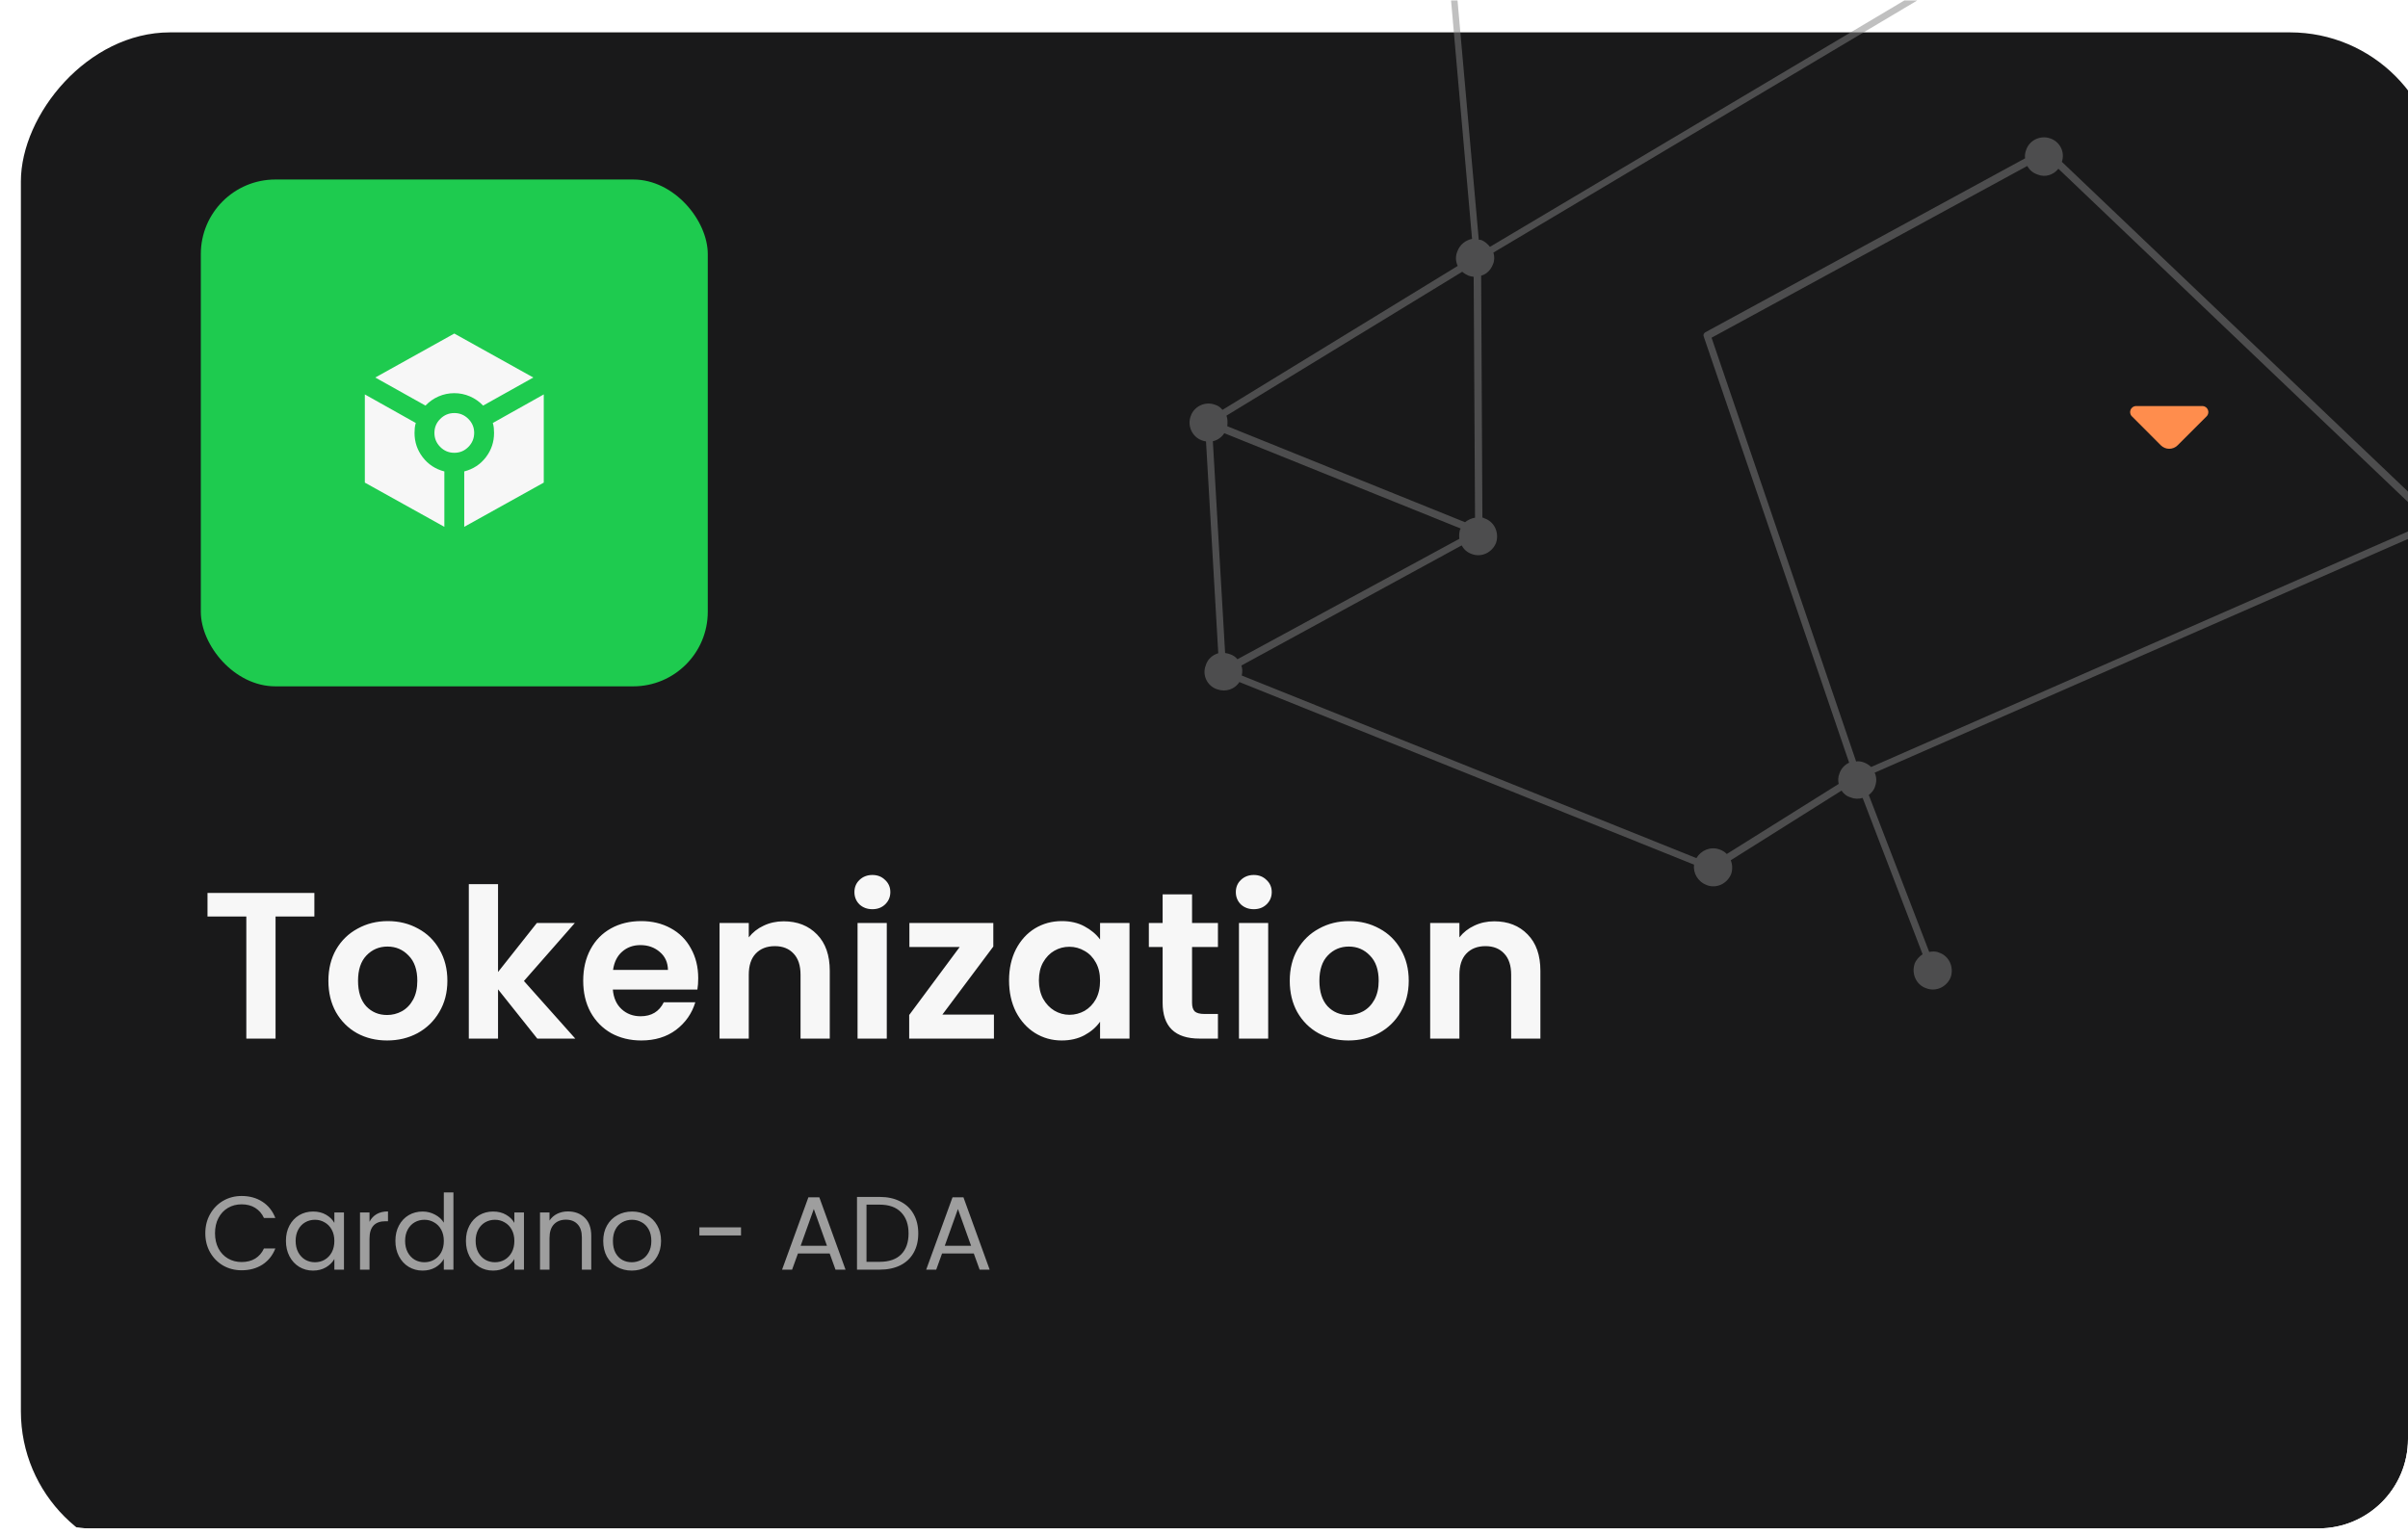 <svg width="323" height="206" viewBox="0 0 323 206" fill="none" xmlns="http://www.w3.org/2000/svg">
<g clip-path="url(#clip0_319_14765)">
<g filter="url(#filter0_d_319_14765)">
<rect width="324.363" height="205" rx="20" transform="matrix(-1 0 0 1 323.164 0.344)" fill="#19191A"/>
</g>
<path opacity="0.5" fill-rule="evenodd" clip-rule="evenodd" d="M258.386 132.593C257.035 132.144 256.374 130.655 256.821 129.304C257.028 128.766 257.434 128.324 257.892 128.029L249.849 107.054C249.338 107.202 248.775 107.202 248.308 107.004C247.762 106.866 247.311 106.529 247.016 106.07L232.155 115.418C232.372 115.938 232.426 116.648 232.211 117.254C231.703 118.528 230.276 119.266 228.933 118.748C227.79 118.326 227.086 117.183 227.231 116.005L166.245 91.506C165.632 92.486 164.386 92.895 163.243 92.472C161.892 92.023 161.23 90.534 161.738 89.26C161.979 88.446 162.61 87.891 163.414 87.639L161.77 59.223C161.585 59.2 161.403 59.154 161.224 59.085C159.942 58.645 159.212 57.148 159.728 55.805C160.167 54.522 161.663 53.793 163.006 54.311C163.413 54.431 163.734 54.682 163.977 54.993L195.532 35.68C195.254 35.083 195.201 34.373 195.494 33.705C195.812 32.83 196.59 32.223 197.455 32.048L192.727 -21.654C192.496 -21.682 192.291 -21.731 192.112 -21.8C190.761 -22.249 190.099 -23.738 190.547 -25.09C190.874 -26.034 191.799 -26.694 192.785 -26.712L198.416 -69.706C198.37 -69.711 198.347 -69.714 198.347 -69.714C197.004 -70.232 196.334 -71.651 196.781 -73.003C196.988 -73.54 197.394 -73.983 197.921 -74.269L180.43 -121.389C179.92 -121.241 179.357 -121.24 178.82 -121.448C177.468 -121.896 176.807 -123.385 177.246 -124.667C177.384 -125.026 177.585 -125.329 177.85 -125.578L138.73 -158.628C138.055 -158.29 137.268 -158.176 136.523 -158.409C135.18 -158.927 134.511 -160.346 134.958 -161.698C135.474 -163.041 136.893 -163.71 138.235 -163.192C139.587 -162.744 140.248 -161.255 139.809 -159.972C139.683 -159.707 139.562 -159.487 139.447 -159.314L178.697 -126.176C179.138 -126.333 179.64 -126.412 180.125 -126.352L198.193 -162.389C197.568 -163.029 197.341 -164.042 197.659 -164.918C198.107 -166.269 199.594 -166.93 200.945 -166.481C201.413 -166.283 201.864 -165.945 202.16 -165.487L224.247 -171.267C224.247 -171.267 224.25 -171.291 224.256 -171.337C224.703 -172.689 226.191 -173.349 227.542 -172.9C228.816 -172.391 229.555 -170.963 229.038 -169.62C228.84 -169.152 228.581 -168.762 228.192 -168.458L249.162 -105.571C249.595 -105.658 250.011 -105.606 250.418 -105.486C251.691 -104.976 252.43 -103.548 251.914 -102.205C251.69 -101.529 251.206 -101.026 250.61 -100.748L274.22 -13.544C274.606 -13.637 275.002 -13.611 275.406 -13.467C276.749 -12.95 277.419 -11.53 276.971 -10.178C276.455 -8.835 275.036 -8.166 273.685 -8.615C273.327 -8.753 273.024 -8.955 272.775 -9.22L200.324 33.881C200.473 34.391 200.474 34.954 200.276 35.422C199.966 36.228 199.404 36.792 198.677 36.983L198.842 69.437C198.934 69.448 199.024 69.483 199.11 69.541C200.462 69.989 201.123 71.478 200.676 72.83C200.167 74.104 198.741 74.842 197.398 74.324C196.791 74.108 196.349 73.702 196.062 73.174L166.517 89.289C166.656 89.681 166.672 90.129 166.563 90.631L227.549 115.13C228.17 114.081 229.433 113.534 230.646 113.965C231.05 114.109 231.376 114.313 231.625 114.579L246.633 105.178C246.545 104.745 246.536 104.252 246.734 103.784C246.957 103.108 247.441 102.605 248.038 102.327L228.543 45.18C228.43 44.955 228.533 44.687 228.758 44.574L271.636 21.243C271.589 20.862 271.635 20.493 271.773 20.134C272.22 18.783 273.707 18.122 274.989 18.562C276.341 19.011 277.01 20.43 276.572 21.713L325.615 68.444C326.134 68.227 326.766 68.234 327.304 68.442C328.655 68.89 329.316 70.379 328.869 71.731C328.361 73.005 326.934 73.743 325.591 73.225C324.915 73.001 324.351 72.438 324.073 71.841L251.46 103.665C251.738 104.262 251.731 104.894 251.516 105.501C251.387 105.978 251.059 106.359 250.67 106.663L258.774 127.716C259.207 127.629 259.7 127.62 260.099 127.81C261.45 128.258 262.111 129.747 261.664 131.099C261.156 132.373 259.729 133.111 258.386 132.593ZM197.674 37.141C197.443 37.112 197.215 37.06 196.989 36.986C196.678 36.853 196.394 36.678 196.14 36.459L164.515 55.764C164.672 56.205 164.682 56.699 164.622 57.184L196.514 70.064C196.903 69.76 197.353 69.534 197.855 69.456L197.674 37.141ZM249.736 -100.505C249.361 -100.504 249.014 -100.547 248.697 -100.633C248.298 -100.823 247.908 -101.082 247.657 -101.325L201.568 -73.044C201.777 -72.456 201.848 -71.884 201.633 -71.278C201.443 -70.879 201.193 -70.558 200.942 -70.237L219.227 -41.03C219.815 -41.239 220.447 -41.231 221.053 -41.015C222.335 -40.575 223.013 -39.225 222.644 -37.934L272.387 -12.364C272.577 -12.762 272.966 -13.066 273.346 -13.3L249.736 -100.505ZM194.917 -25.745L217.71 -37.841C217.562 -38.352 217.561 -38.914 217.767 -39.452C217.887 -39.859 218.138 -40.18 218.449 -40.423L200.104 -69.708C199.856 -69.598 199.591 -69.537 199.308 -69.525L193.755 -26.592C193.755 -26.592 193.778 -26.589 193.824 -26.584C194.223 -26.394 194.613 -26.134 194.917 -25.745ZM199.155 -161.637C199.063 -161.649 198.973 -161.683 198.887 -161.741L180.992 -125.963C181.581 -125.609 181.998 -124.994 182.129 -124.345L247.235 -104.191C247.502 -104.65 247.83 -105.032 248.28 -105.258L227.293 -168.006C226.782 -167.858 226.289 -167.849 225.752 -168.056C224.808 -168.384 224.209 -169.232 224.12 -170.228L202.542 -164.595C202.63 -164.162 202.639 -163.669 202.433 -163.131C201.994 -161.849 200.498 -161.119 199.155 -161.637ZM198.734 -74.591C199.167 -74.678 199.652 -74.618 200.059 -74.497C200.466 -74.377 200.787 -74.126 201.03 -73.814L247.118 -102.095C246.979 -102.487 246.935 -102.891 246.986 -103.307L182.149 -123.357C182.131 -123.219 182.091 -123.083 182.028 -122.95C181.899 -122.474 181.649 -122.153 181.26 -121.849L198.734 -74.591ZM193.575 -21.69L198.356 32.16C198.494 32.177 198.61 32.191 198.702 32.202C199.17 32.401 199.551 32.73 199.855 33.119L272.228 -9.921C272.002 -10.371 271.923 -10.873 271.991 -11.428L222.179 -37.007C221.514 -36.174 220.346 -35.826 219.263 -36.171C218.795 -36.37 218.474 -36.62 218.171 -37.01L195.377 -24.914C195.526 -24.403 195.527 -23.84 195.32 -23.303C195.01 -22.497 194.38 -21.942 193.575 -21.69ZM164.332 87.611C164.517 87.634 164.722 87.683 164.947 87.758C165.354 87.879 165.744 88.138 165.987 88.449L195.749 72.291C195.702 71.91 195.727 71.514 195.824 71.104C195.876 71.064 195.908 70.997 195.919 70.905L164.226 58.12C163.881 58.64 163.336 59.065 162.687 59.196L164.332 87.611ZM248.972 102.161C249.307 102.109 249.653 102.152 250.012 102.29C250.37 102.428 250.696 102.632 250.991 102.903L323.907 70.906C323.895 70.623 323.955 70.326 324.087 70.014C324.207 69.606 324.457 69.285 324.768 69.043L276.106 22.64C275.441 23.473 274.343 23.829 273.338 23.424C272.662 23.199 272.22 22.793 271.933 22.265L229.582 45.309L248.972 102.161Z" fill="#828282"/>
<path d="M285.965 55.859L288.373 58.267L289.843 59.744C290.465 60.367 291.478 60.367 292.1 59.744L295.985 55.859C296.495 55.349 296.128 54.479 295.415 54.479L291.208 54.479L286.535 54.479C285.815 54.479 285.455 55.349 285.965 55.859Z" fill="#FF8D4D"/>
<path d="M42.169 119.8V122.964H36.962V139.344H33.041V122.964H27.834V119.8H42.169ZM51.918 139.596C50.424 139.596 49.08 139.269 47.886 138.616C46.691 137.944 45.748 137.001 45.058 135.788C44.386 134.574 44.05 133.174 44.05 131.588C44.05 130.001 44.395 128.601 45.086 127.388C45.795 126.174 46.756 125.241 47.97 124.588C49.183 123.916 50.536 123.58 52.03 123.58C53.523 123.58 54.876 123.916 56.09 124.588C57.303 125.241 58.255 126.174 58.946 127.388C59.655 128.601 60.01 130.001 60.01 131.588C60.01 133.174 59.646 134.574 58.918 135.788C58.208 137.001 57.238 137.944 56.006 138.616C54.792 139.269 53.43 139.596 51.918 139.596ZM51.918 136.18C52.627 136.18 53.29 136.012 53.906 135.676C54.54 135.321 55.044 134.798 55.418 134.108C55.791 133.417 55.978 132.577 55.978 131.588C55.978 130.113 55.586 128.984 54.802 128.2C54.036 127.397 53.094 126.996 51.974 126.996C50.854 126.996 49.911 127.397 49.146 128.2C48.399 128.984 48.026 130.113 48.026 131.588C48.026 133.062 48.39 134.201 49.118 135.004C49.864 135.788 50.798 136.18 51.918 136.18ZM72.069 139.344L66.805 132.736V139.344H62.885V118.624H66.805V130.412L72.013 123.832H77.109L70.277 131.616L77.165 139.344H72.069ZM93.657 131.252C93.657 131.812 93.619 132.316 93.545 132.764H82.205C82.298 133.884 82.69 134.761 83.381 135.396C84.071 136.03 84.921 136.348 85.929 136.348C87.385 136.348 88.421 135.722 89.037 134.472H93.265C92.817 135.965 91.958 137.197 90.689 138.168C89.419 139.12 87.861 139.596 86.013 139.596C84.519 139.596 83.175 139.269 81.981 138.616C80.805 137.944 79.881 137.001 79.209 135.788C78.555 134.574 78.229 133.174 78.229 131.588C78.229 129.982 78.555 128.573 79.209 127.36C79.862 126.146 80.777 125.213 81.953 124.56C83.129 123.906 84.482 123.58 86.013 123.58C87.487 123.58 88.803 123.897 89.961 124.532C91.137 125.166 92.042 126.072 92.677 127.248C93.33 128.405 93.657 129.74 93.657 131.252ZM89.597 130.132C89.578 129.124 89.214 128.321 88.505 127.724C87.795 127.108 86.927 126.8 85.901 126.8C84.93 126.8 84.109 127.098 83.437 127.696C82.783 128.274 82.382 129.086 82.233 130.132H89.597ZM105.114 123.608C106.962 123.608 108.455 124.196 109.594 125.372C110.733 126.529 111.302 128.153 111.302 130.244V139.344H107.382V130.776C107.382 129.544 107.074 128.601 106.458 127.948C105.842 127.276 105.002 126.94 103.938 126.94C102.855 126.94 101.997 127.276 101.362 127.948C100.746 128.601 100.438 129.544 100.438 130.776V139.344H96.518V123.832H100.438V125.764C100.961 125.092 101.623 124.569 102.426 124.196C103.247 123.804 104.143 123.608 105.114 123.608ZM117.018 121.984C116.327 121.984 115.748 121.769 115.282 121.34C114.834 120.892 114.61 120.341 114.61 119.688C114.61 119.034 114.834 118.493 115.282 118.064C115.748 117.616 116.327 117.392 117.018 117.392C117.708 117.392 118.278 117.616 118.726 118.064C119.192 118.493 119.426 119.034 119.426 119.688C119.426 120.341 119.192 120.892 118.726 121.34C118.278 121.769 117.708 121.984 117.018 121.984ZM118.95 123.832V139.344H115.03V123.832H118.95ZM126.407 136.124H133.323V139.344H121.955V136.18L128.731 127.052H121.983V123.832H133.239V126.996L126.407 136.124ZM135.35 131.532C135.35 129.964 135.658 128.573 136.274 127.36C136.908 126.146 137.758 125.213 138.822 124.56C139.904 123.906 141.108 123.58 142.434 123.58C143.591 123.58 144.599 123.813 145.458 124.28C146.335 124.746 147.035 125.334 147.558 126.044V123.832H151.506V139.344H147.558V137.076C147.054 137.804 146.354 138.41 145.458 138.896C144.58 139.362 143.563 139.596 142.406 139.596C141.099 139.596 139.904 139.26 138.822 138.588C137.758 137.916 136.908 136.973 136.274 135.76C135.658 134.528 135.35 133.118 135.35 131.532ZM147.558 131.588C147.558 130.636 147.371 129.824 146.998 129.152C146.624 128.461 146.12 127.938 145.486 127.584C144.851 127.21 144.17 127.024 143.442 127.024C142.714 127.024 142.042 127.201 141.426 127.556C140.81 127.91 140.306 128.433 139.914 129.124C139.54 129.796 139.354 130.598 139.354 131.532C139.354 132.465 139.54 133.286 139.914 133.996C140.306 134.686 140.81 135.218 141.426 135.592C142.06 135.965 142.732 136.152 143.442 136.152C144.17 136.152 144.851 135.974 145.486 135.62C146.12 135.246 146.624 134.724 146.998 134.052C147.371 133.361 147.558 132.54 147.558 131.588ZM159.898 127.052V134.556C159.898 135.078 160.02 135.461 160.262 135.704C160.524 135.928 160.953 136.04 161.55 136.04H163.37V139.344H160.906C157.602 139.344 155.95 137.738 155.95 134.528V127.052H154.102V123.832H155.95V119.996H159.898V123.832H163.37V127.052H159.898ZM168.178 121.984C167.487 121.984 166.908 121.769 166.442 121.34C165.994 120.892 165.77 120.341 165.77 119.688C165.77 119.034 165.994 118.493 166.442 118.064C166.908 117.616 167.487 117.392 168.178 117.392C168.868 117.392 169.438 117.616 169.886 118.064C170.352 118.493 170.586 119.034 170.586 119.688C170.586 120.341 170.352 120.892 169.886 121.34C169.438 121.769 168.868 121.984 168.178 121.984ZM170.11 123.832V139.344H166.19V123.832H170.11ZM180.871 139.596C179.377 139.596 178.033 139.269 176.839 138.616C175.644 137.944 174.701 137.001 174.011 135.788C173.339 134.574 173.003 133.174 173.003 131.588C173.003 130.001 173.348 128.601 174.039 127.388C174.748 126.174 175.709 125.241 176.923 124.588C178.136 123.916 179.489 123.58 180.983 123.58C182.476 123.58 183.829 123.916 185.043 124.588C186.256 125.241 187.208 126.174 187.899 127.388C188.608 128.601 188.963 130.001 188.963 131.588C188.963 133.174 188.599 134.574 187.871 135.788C187.161 137.001 186.191 137.944 184.959 138.616C183.745 139.269 182.383 139.596 180.871 139.596ZM180.871 136.18C181.58 136.18 182.243 136.012 182.859 135.676C183.493 135.321 183.997 134.798 184.371 134.108C184.744 133.417 184.931 132.577 184.931 131.588C184.931 130.113 184.539 128.984 183.755 128.2C182.989 127.397 182.047 126.996 180.927 126.996C179.807 126.996 178.864 127.397 178.099 128.2C177.352 128.984 176.979 130.113 176.979 131.588C176.979 133.062 177.343 134.201 178.071 135.004C178.817 135.788 179.751 136.18 180.871 136.18ZM200.434 123.608C202.282 123.608 203.776 124.196 204.914 125.372C206.053 126.529 206.622 128.153 206.622 130.244V139.344H202.702V130.776C202.702 129.544 202.394 128.601 201.778 127.948C201.162 127.276 200.322 126.94 199.258 126.94C198.176 126.94 197.317 127.276 196.682 127.948C196.066 128.601 195.758 129.544 195.758 130.776V139.344H191.838V123.832H195.758V125.764C196.281 125.092 196.944 124.569 197.746 124.196C198.568 123.804 199.464 123.608 200.434 123.608Z" fill="#F7F7F7"/>
<path d="M27.54 165.458C27.54 164.506 27.754 163.652 28.183 162.896C28.613 162.13 29.196 161.533 29.933 161.104C30.68 160.674 31.506 160.46 32.411 160.46C33.475 160.46 34.404 160.716 35.197 161.23C35.991 161.743 36.569 162.471 36.934 163.414H35.407C35.137 162.826 34.745 162.373 34.231 162.056C33.727 161.738 33.121 161.58 32.411 161.58C31.73 161.58 31.119 161.738 30.578 162.056C30.036 162.373 29.611 162.826 29.303 163.414C28.995 163.992 28.841 164.674 28.841 165.458C28.841 166.232 28.995 166.914 29.303 167.502C29.611 168.08 30.036 168.528 30.578 168.846C31.119 169.163 31.73 169.322 32.411 169.322C33.121 169.322 33.727 169.168 34.231 168.86C34.745 168.542 35.137 168.09 35.407 167.502H36.934C36.569 168.435 35.991 169.158 35.197 169.672C34.404 170.176 33.475 170.428 32.411 170.428C31.506 170.428 30.68 170.218 29.933 169.798C29.196 169.368 28.613 168.776 28.183 168.02C27.754 167.264 27.54 166.41 27.54 165.458ZM38.354 166.48C38.354 165.696 38.513 165.01 38.83 164.422C39.147 163.824 39.581 163.362 40.132 163.036C40.692 162.709 41.313 162.546 41.994 162.546C42.666 162.546 43.249 162.69 43.744 162.98C44.239 163.269 44.607 163.633 44.85 164.072V162.672H46.138V170.344H44.85V168.916C44.598 169.364 44.22 169.737 43.716 170.036C43.221 170.325 42.643 170.47 41.98 170.47C41.299 170.47 40.683 170.302 40.132 169.966C39.581 169.63 39.147 169.158 38.83 168.552C38.513 167.945 38.354 167.254 38.354 166.48ZM44.85 166.494C44.85 165.915 44.733 165.411 44.5 164.982C44.267 164.552 43.949 164.226 43.548 164.002C43.156 163.768 42.722 163.652 42.246 163.652C41.77 163.652 41.336 163.764 40.944 163.988C40.552 164.212 40.239 164.538 40.006 164.968C39.773 165.397 39.656 165.901 39.656 166.48C39.656 167.068 39.773 167.581 40.006 168.02C40.239 168.449 40.552 168.78 40.944 169.014C41.336 169.238 41.77 169.35 42.246 169.35C42.722 169.35 43.156 169.238 43.548 169.014C43.949 168.78 44.267 168.449 44.5 168.02C44.733 167.581 44.85 167.072 44.85 166.494ZM49.565 163.918C49.789 163.479 50.106 163.138 50.517 162.896C50.937 162.653 51.446 162.532 52.043 162.532V163.848H51.707C50.279 163.848 49.565 164.622 49.565 166.172V170.344H48.291V162.672H49.565V163.918ZM53.038 166.48C53.038 165.696 53.196 165.01 53.514 164.422C53.831 163.824 54.265 163.362 54.816 163.036C55.376 162.709 56.001 162.546 56.691 162.546C57.289 162.546 57.844 162.686 58.358 162.966C58.871 163.236 59.263 163.596 59.533 164.044V159.984H60.822V170.344H59.533V168.902C59.282 169.359 58.908 169.737 58.413 170.036C57.919 170.325 57.34 170.47 56.678 170.47C55.996 170.47 55.376 170.302 54.816 169.966C54.265 169.63 53.831 169.158 53.514 168.552C53.196 167.945 53.038 167.254 53.038 166.48ZM59.533 166.494C59.533 165.915 59.417 165.411 59.184 164.982C58.95 164.552 58.633 164.226 58.231 164.002C57.84 163.768 57.406 163.652 56.929 163.652C56.453 163.652 56.02 163.764 55.627 163.988C55.236 164.212 54.923 164.538 54.69 164.968C54.456 165.397 54.34 165.901 54.34 166.48C54.34 167.068 54.456 167.581 54.69 168.02C54.923 168.449 55.236 168.78 55.627 169.014C56.02 169.238 56.453 169.35 56.929 169.35C57.406 169.35 57.84 169.238 58.231 169.014C58.633 168.78 58.95 168.449 59.184 168.02C59.417 167.581 59.533 167.072 59.533 166.494ZM62.498 166.48C62.498 165.696 62.657 165.01 62.974 164.422C63.292 163.824 63.726 163.362 64.276 163.036C64.837 162.709 65.457 162.546 66.138 162.546C66.811 162.546 67.394 162.69 67.888 162.98C68.383 163.269 68.752 163.633 68.995 164.072V162.672H70.282V170.344H68.995V168.916C68.743 169.364 68.365 169.737 67.861 170.036C67.366 170.325 66.787 170.47 66.124 170.47C65.443 170.47 64.827 170.302 64.276 169.966C63.726 169.63 63.292 169.158 62.974 168.552C62.657 167.945 62.498 167.254 62.498 166.48ZM68.995 166.494C68.995 165.915 68.878 165.411 68.644 164.982C68.411 164.552 68.094 164.226 67.692 164.002C67.3 163.768 66.867 163.652 66.391 163.652C65.915 163.652 65.481 163.764 65.088 163.988C64.697 164.212 64.384 164.538 64.15 164.968C63.917 165.397 63.8 165.901 63.8 166.48C63.8 167.068 63.917 167.581 64.15 168.02C64.384 168.449 64.697 168.78 65.088 169.014C65.481 169.238 65.915 169.35 66.391 169.35C66.867 169.35 67.3 169.238 67.692 169.014C68.094 168.78 68.411 168.449 68.644 168.02C68.878 167.581 68.995 167.072 68.995 166.494ZM76.173 162.532C77.107 162.532 77.863 162.816 78.441 163.386C79.02 163.946 79.309 164.758 79.309 165.822V170.344H78.049V166.004C78.049 165.238 77.858 164.655 77.475 164.254C77.093 163.843 76.57 163.638 75.907 163.638C75.235 163.638 74.699 163.848 74.297 164.268C73.905 164.688 73.709 165.299 73.709 166.102V170.344H72.435V162.672H73.709V163.764C73.961 163.372 74.302 163.068 74.731 162.854C75.17 162.639 75.651 162.532 76.173 162.532ZM84.737 170.47C84.018 170.47 83.365 170.306 82.776 169.98C82.198 169.653 81.74 169.191 81.404 168.594C81.078 167.987 80.915 167.287 80.915 166.494C80.915 165.71 81.082 165.019 81.418 164.422C81.764 163.815 82.231 163.353 82.819 163.036C83.406 162.709 84.064 162.546 84.793 162.546C85.52 162.546 86.178 162.709 86.766 163.036C87.355 163.353 87.817 163.81 88.153 164.408C88.498 165.005 88.671 165.7 88.671 166.494C88.671 167.287 88.493 167.987 88.138 168.594C87.793 169.191 87.322 169.653 86.725 169.98C86.127 170.306 85.465 170.47 84.737 170.47ZM84.737 169.35C85.194 169.35 85.623 169.242 86.025 169.028C86.426 168.813 86.748 168.491 86.99 168.062C87.243 167.632 87.368 167.11 87.368 166.494C87.368 165.878 87.247 165.355 87.004 164.926C86.762 164.496 86.445 164.179 86.052 163.974C85.66 163.759 85.236 163.652 84.778 163.652C84.312 163.652 83.882 163.759 83.49 163.974C83.108 164.179 82.8 164.496 82.567 164.926C82.333 165.355 82.216 165.878 82.216 166.494C82.216 167.119 82.329 167.646 82.552 168.076C82.786 168.505 83.094 168.827 83.477 169.042C83.859 169.247 84.279 169.35 84.737 169.35ZM99.398 164.674V165.752H93.812V164.674H99.398ZM111.289 168.174H107.033L106.249 170.344H104.905L108.433 160.642H109.903L113.417 170.344H112.073L111.289 168.174ZM110.925 167.138L109.161 162.21L107.397 167.138H110.925ZM117.993 160.586C119.057 160.586 119.976 160.786 120.751 161.188C121.535 161.58 122.132 162.144 122.543 162.882C122.963 163.619 123.173 164.487 123.173 165.486C123.173 166.484 122.963 167.352 122.543 168.09C122.132 168.818 121.535 169.378 120.751 169.77C119.976 170.152 119.057 170.344 117.993 170.344H114.955V160.586H117.993ZM117.993 169.294C119.253 169.294 120.214 168.962 120.877 168.3C121.54 167.628 121.871 166.69 121.871 165.486C121.871 164.272 121.535 163.325 120.863 162.644C120.2 161.962 119.244 161.622 117.993 161.622H116.229V169.294H117.993ZM130.621 168.174H126.365L125.581 170.344H124.237L127.765 160.642H129.235L132.749 170.344H131.405L130.621 168.174ZM130.257 167.138L128.493 162.21L126.729 167.138H130.257Z" fill="#9E9E9E"/>
<rect x="26.938" y="24.084" width="68" height="68" rx="10" fill="#1ECB4F"/>
<path d="M57.071 54.417L50.337 50.65L60.938 44.75L71.537 50.65L64.804 54.417C64.293 53.883 63.704 53.472 63.038 53.183C62.371 52.894 61.671 52.75 60.938 52.75C60.204 52.75 59.504 52.894 58.837 53.183C58.171 53.472 57.582 53.883 57.071 54.417ZM59.604 70.683L48.938 64.75V52.917L55.771 56.75C55.704 56.972 55.66 57.189 55.638 57.401C55.615 57.612 55.604 57.84 55.604 58.083C55.604 59.306 55.971 60.394 56.704 61.35C57.438 62.306 58.404 62.939 59.604 63.25V70.683ZM60.938 60.75C60.204 60.75 59.577 60.489 59.055 59.967C58.533 59.446 58.272 58.818 58.271 58.083C58.27 57.349 58.531 56.722 59.055 56.201C59.578 55.68 60.206 55.418 60.938 55.417C61.669 55.415 62.297 55.676 62.822 56.201C63.346 56.725 63.607 57.353 63.604 58.083C63.602 58.814 63.341 59.442 62.822 59.967C62.302 60.493 61.674 60.754 60.938 60.75ZM62.271 70.683V63.25C63.471 62.939 64.438 62.306 65.171 61.35C65.904 60.394 66.271 59.306 66.271 58.083C66.271 57.839 66.26 57.611 66.237 57.399C66.215 57.188 66.171 56.971 66.104 56.75L72.938 52.917V64.75L62.271 70.683Z" fill="#F7F7F7"/>
</g>
<defs>
<filter id="filter0_d_319_14765" x="-30.199" y="-28.656" width="390.363" height="271" filterUnits="userSpaceOnUse" color-interpolation-filters="sRGB">
<feFlood flood-opacity="0" result="BackgroundImageFix"/>
<feColorMatrix in="SourceAlpha" type="matrix" values="0 0 0 0 0 0 0 0 0 0 0 0 0 0 0 0 0 0 127 0" result="hardAlpha"/>
<feOffset dx="4" dy="4"/>
<feGaussianBlur stdDeviation="16.5"/>
<feComposite in2="hardAlpha" operator="out"/>
<feColorMatrix type="matrix" values="0 0 0 0 0 0 0 0 0 0 0 0 0 0 0 0 0 0 0.05 0"/>
<feBlend mode="normal" in2="BackgroundImageFix" result="effect1_dropShadow_319_14765"/>
<feBlend mode="normal" in="SourceGraphic" in2="effect1_dropShadow_319_14765" result="shape"/>
</filter>
<clipPath id="clip0_319_14765">
<path d="M0 12.059C0 5.431 5.373 0.059 12 0.059H311C317.627 0.059 323 5.431 323 12.059V193.059C323 199.686 317.627 205.059 311 205.059H12C5.373 205.059 0 199.686 0 193.059V12.059Z" fill="white"/>
</clipPath>
</defs>
</svg>
